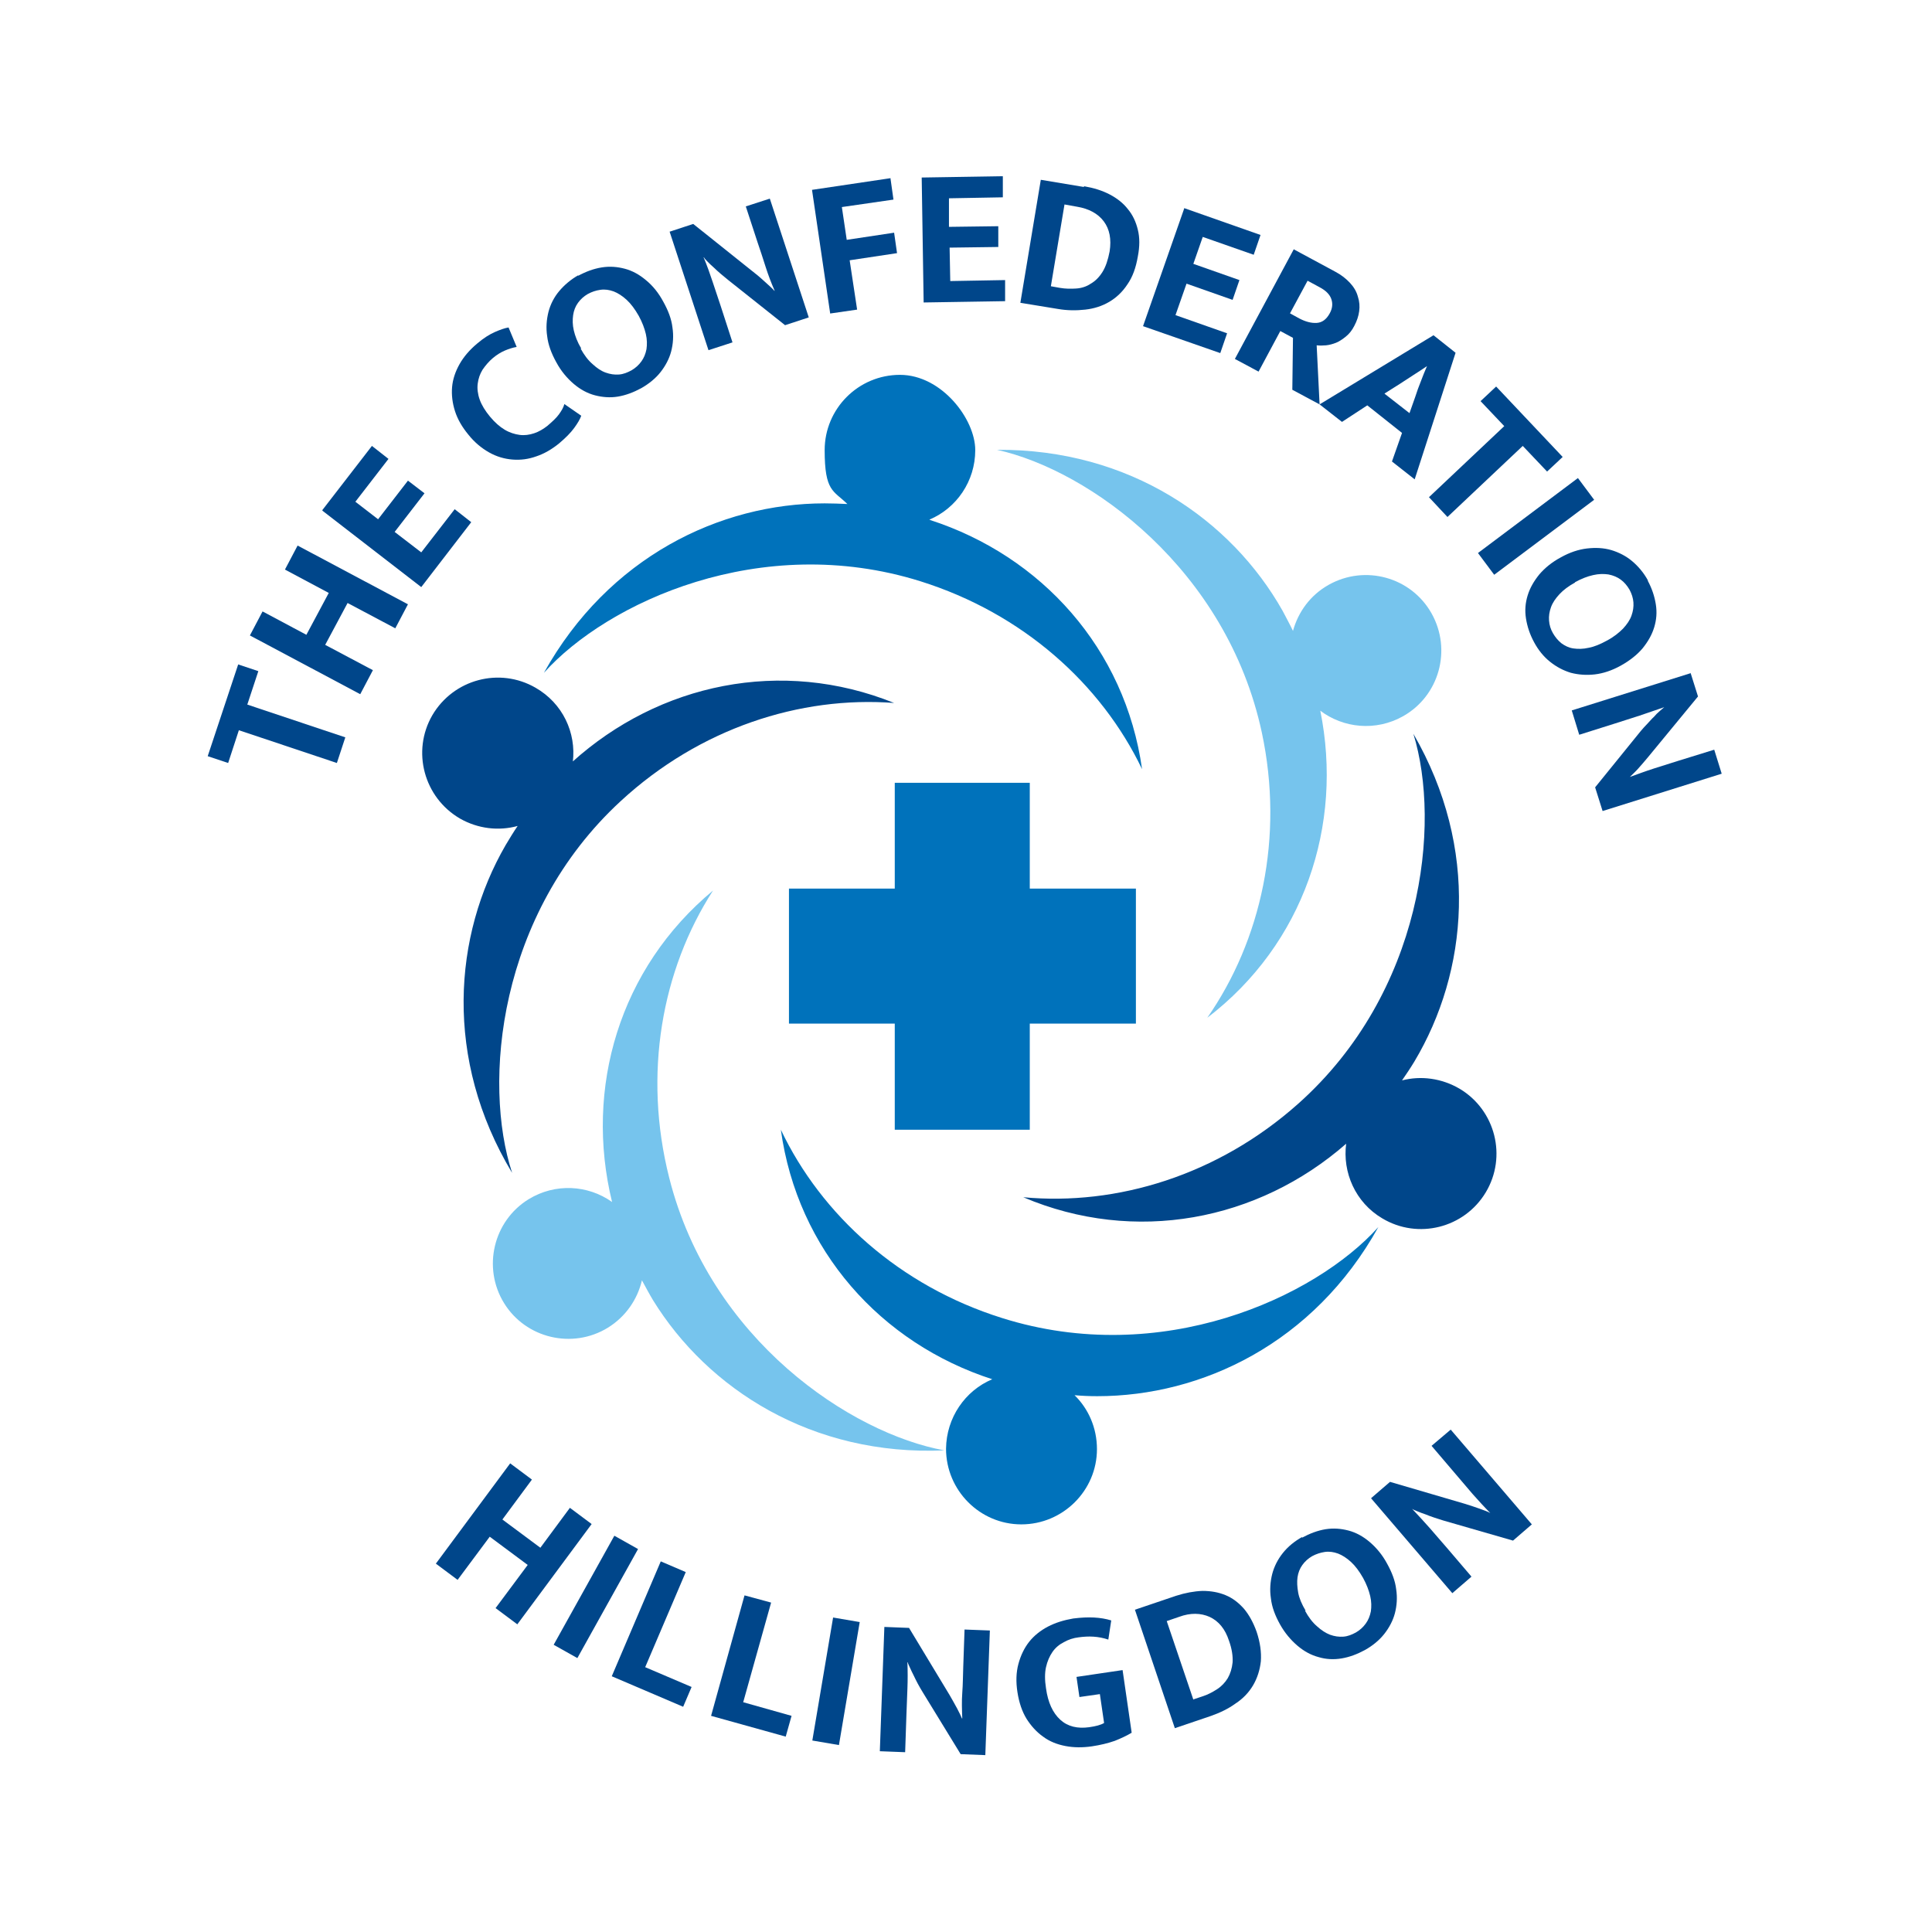 <?xml version="1.0" encoding="UTF-8"?>
<svg id="Layer_1" data-name="Layer 1" xmlns="http://www.w3.org/2000/svg" version="1.1" viewBox="0 0 595.3 595.3">
  <defs>
    <style>
      .cls-1 {
        fill: #0072bb;
      }

      .cls-1, .cls-2, .cls-3 {
        stroke-width: 0px;
      }

      .cls-2 {
        fill: #76c4ed;
      }

      .cls-3 {
        fill: #00468a;
      }
    </style>
  </defs>
  <g>
    <path class="cls-3" d="M73.3,204.7l6.3,2.1-3.4,10.3,30.2,10.1-2.6,7.9-30.2-10.1-3.3,10.1-6.3-2.1,9.4-28.3Z"/>
    <path class="cls-3" d="M111,213.9l-34-18.1,3.9-7.4,13.5,7.2,6.9-12.9-13.5-7.2,3.9-7.4,34,18.1-3.9,7.4-14.7-7.8-6.9,12.9,14.7,7.8-3.9,7.4Z"/>
    <path class="cls-3" d="M99.3,157.2l15.3-19.8,5.1,4-10.2,13.2,7,5.4,9.2-11.9,5.1,3.9-9.2,11.9,8.2,6.3,10.3-13.3,5.1,4-15.4,20-30.4-23.5Z"/>
    <path class="cls-3" d="M168.8,131.1c1.4-1.2,2.6-2.3,3.4-3.4.8-1.1,1.4-2.1,1.7-3.2l5.2,3.6c-.4,1.1-1.1,2.3-2.2,3.8-1.1,1.5-2.6,3-4.6,4.7-2.2,1.8-4.6,3.2-7,4-2.5.9-4.9,1.2-7.4,1-2.5-.2-4.9-.9-7.2-2.2s-4.5-3.1-6.4-5.5c-1.9-2.3-3.3-4.7-4.1-7.2-.8-2.5-1.1-5-.9-7.4.2-2.4,1-4.8,2.3-7.1,1.3-2.3,3.1-4.4,5.5-6.4,2-1.7,3.8-2.8,5.4-3.5,1.6-.7,3-1.2,4.2-1.4l2.5,6c-1.2.2-2.4.6-3.6,1.1s-2.5,1.3-3.7,2.3c-1.3,1.1-2.3,2.3-3.2,3.6-.8,1.3-1.3,2.7-1.5,4.3-.2,1.5,0,3.2.6,4.9.6,1.7,1.7,3.5,3.2,5.3,1.5,1.8,3,3.1,4.5,4,1.5.9,3.1,1.4,4.6,1.6,1.5.2,3,0,4.5-.5,1.5-.5,2.8-1.3,4.1-2.3Z"/>
    <path class="cls-3" d="M178.1,85c2.4-1.3,4.8-2.2,7.3-2.6,2.5-.4,4.8-.2,7.1.4s4.5,1.8,6.5,3.5c2.1,1.7,3.9,3.9,5.4,6.7,1.5,2.7,2.5,5.3,2.8,7.9.4,2.6.2,5.1-.4,7.4-.6,2.3-1.8,4.5-3.3,6.4s-3.6,3.6-5.9,4.9c-2.4,1.3-4.8,2.2-7.2,2.6s-4.8.2-7.1-.4c-2.3-.6-4.5-1.8-6.5-3.5s-3.9-3.9-5.4-6.7c-1.5-2.7-2.5-5.4-2.8-8-.4-2.6-.2-5.1.4-7.5.6-2.3,1.7-4.5,3.3-6.4,1.6-1.9,3.6-3.6,5.9-4.9ZM178.9,107.4c1.1,2,2.3,3.6,3.7,4.8,1.3,1.2,2.6,2.1,4,2.6,1.4.5,2.7.7,4.1.6,1.4-.1,2.6-.6,3.9-1.3,1.2-.7,2.2-1.6,3-2.7.8-1.1,1.3-2.3,1.6-3.8.2-1.4.2-3-.2-4.7-.4-1.7-1.1-3.6-2.2-5.6-1.2-2.1-2.4-3.7-3.7-4.9-1.3-1.2-2.7-2.1-4-2.6-1.4-.5-2.7-.7-4.1-.5s-2.6.6-3.9,1.3c-1.2.7-2.2,1.6-3,2.7-.8,1.1-1.3,2.4-1.5,3.8-.2,1.4-.2,3,.2,4.7s1.1,3.6,2.3,5.6Z"/>
    <path class="cls-3" d="M206.3,71.4l7.3-2.4,18.9,15.1c1.3,1,2.5,2.1,3.6,3.1,1.1,1,2,1.8,2.5,2.4h.1c-1.1-2.5-2-4.9-2.8-7.4s-1.6-5-2.5-7.6l-3.6-11,7.4-2.4,12,36.6-7.3,2.4-17.5-13.9c-.8-.6-1.5-1.3-2.3-1.9-.8-.7-1.5-1.3-2.2-2-.7-.6-1.3-1.2-1.8-1.7-.5-.5-1-1-1.2-1.4h-.1c1.1,2.6,2,5.2,2.8,7.6.8,2.5,1.7,5,2.5,7.5l3.6,11.1-7.4,2.4-12-36.6Z"/>
    <path class="cls-3" d="M274.4,55.1l.9,6.4-15.9,2.3,1.5,10.1,14.6-2.2.9,6.3-14.6,2.2,2.3,15.2-8.3,1.2-5.6-38.1,24.2-3.6Z"/>
    <path class="cls-3" d="M284,54.7l25-.4v6.5c.1,0-16.6.3-16.6.3v8.8c.1,0,15.2-.2,15.2-.2v6.4c.1,0-15,.2-15,.2l.2,10.3,16.9-.3v6.5c.1,0-25.1.4-25.1.4l-.6-38.5Z"/>
    <path class="cls-3" d="M334.1,57.4c2.9.5,5.5,1.3,7.8,2.5s4.2,2.7,5.6,4.5c1.5,1.8,2.5,3.9,3.1,6.4.6,2.4.6,5.1,0,8.2-.6,3.5-1.6,6.3-3.2,8.6-1.5,2.3-3.4,4.1-5.6,5.4-2.2,1.3-4.7,2.1-7.4,2.4-2.7.3-5.5.3-8.4-.2l-11.6-1.9,6.3-37.9,13.2,2.2ZM323.8,88.2l2.8.5c1.7.3,3.4.3,5,.2s3.2-.6,4.5-1.5c1.4-.8,2.6-2,3.6-3.6s1.7-3.7,2.2-6.3c.6-3.8,0-6.9-1.8-9.3-1.8-2.4-4.6-3.9-8.2-4.5l-3.9-.7-4.2,25.2Z"/>
    <path class="cls-3" d="M364.8,64.1l23.6,8.3-2.1,6.1-15.7-5.5-2.9,8.3,14.2,5-2.1,6.1-14.2-5-3.4,9.7,15.9,5.6-2.1,6.1-23.8-8.3,12.7-36.3Z"/>
    <path class="cls-3" d="M398.6,76.8l12.8,6.9c1.9,1,3.4,2.2,4.6,3.5s2,2.7,2.4,4.2c.5,1.5.6,3,.4,4.5-.2,1.5-.7,3-1.5,4.5-.7,1.4-1.6,2.5-2.6,3.3s-2,1.5-3,1.9c-1,.4-2.1.7-3.1.8-1.1.1-2,.1-2.9,0l.9,18.2-8.4-4.5.2-16-3.9-2.1-6.7,12.5-7.3-3.9,18.2-33.9ZM397.4,96.5l2.9,1.6c1.9,1,3.7,1.5,5.4,1.4,1.7-.1,3-1.1,4-2.9.9-1.6,1-3.1.5-4.5-.5-1.4-1.7-2.6-3.6-3.6l-3.7-2-5.5,10.2Z"/>
    <path class="cls-3" d="M441.7,103.3l6.8,5.4-12.6,39-7-5.5,3.1-8.8-10.7-8.5-7.8,5.1-6.9-5.4,35.1-21.3ZM426.6,121.3l7.7,6,1.8-5.1c.5-1.6,1.1-3.2,1.7-4.7.6-1.6,1.2-3.1,1.9-4.7h0c-1.3.9-2.7,1.8-4.1,2.7-1.4.9-2.9,1.9-4.3,2.8l-4.6,2.9Z"/>
    <path class="cls-3" d="M481.5,140.8l-4.8,4.5-7.5-7.9-23.2,21.9-5.7-6.1,23.2-21.9-7.3-7.7,4.8-4.5,20.5,21.7Z"/>
    <path class="cls-3" d="M491.2,154l-30.8,23.1-5-6.7,30.8-23.1,5,6.7Z"/>
    <path class="cls-3" d="M507.7,178.9c1.3,2.4,2.1,4.8,2.5,7.3s.2,4.8-.5,7.1c-.7,2.3-1.9,4.4-3.6,6.5-1.7,2-4,3.8-6.7,5.3-2.7,1.5-5.4,2.4-8,2.7s-5.1.1-7.4-.5c-2.3-.7-4.4-1.8-6.4-3.4s-3.6-3.6-4.9-6c-1.3-2.4-2.1-4.8-2.5-7.3-.4-2.5-.2-4.8.5-7.1.7-2.3,1.9-4.4,3.6-6.5,1.7-2,3.9-3.8,6.7-5.3,2.7-1.5,5.4-2.4,8-2.7s5.1-.2,7.5.5c2.3.7,4.5,1.8,6.4,3.4s3.6,3.6,4.9,6ZM485.3,179.5c-2,1.1-3.6,2.3-4.8,3.6-1.2,1.3-2.1,2.6-2.6,4-.5,1.4-.7,2.7-.6,4.1s.5,2.7,1.2,3.9c.7,1.2,1.5,2.2,2.6,3.1,1.1.8,2.3,1.4,3.7,1.6,1.4.2,3,.2,4.7-.2,1.7-.3,3.6-1.1,5.6-2.2,2.1-1.1,3.7-2.4,5-3.7,1.2-1.3,2.1-2.6,2.6-4,.5-1.4.7-2.7.6-4.1-.1-1.3-.5-2.6-1.2-3.9-.7-1.2-1.6-2.3-2.7-3.1-1.1-.8-2.3-1.3-3.8-1.6-1.4-.2-3-.2-4.7.2-1.8.4-3.6,1.1-5.6,2.2Z"/>
    <path class="cls-3" d="M520.9,207.3l2.3,7.3-15.4,18.7c-1.1,1.3-2.1,2.5-3.1,3.6-1,1.1-1.9,1.9-2.5,2.5h0c2.5-.9,4.9-1.8,7.4-2.6,2.5-.8,5-1.6,7.6-2.4l11-3.4,2.3,7.4-36.7,11.5-2.3-7.3,14.1-17.4c.6-.7,1.3-1.5,2-2.2.7-.7,1.3-1.5,2-2.1.6-.7,1.2-1.3,1.8-1.8s1-.9,1.4-1.2h0c-2.6.9-5.2,1.8-7.6,2.6-2.5.8-5,1.6-7.5,2.4l-11.1,3.5-2.3-7.5,36.7-11.5Z"/>
  </g>
  <path class="cls-1" d="M286.4,160.1c8.3-3.5,14.1-11.8,14.1-21.4s-10.4-23.2-23.2-23.2-23.2,10.4-23.2,23.2,2.7,12.4,7,16.6c-2.3-.1-4.6-.2-7-.2-32.2,0-66.6,16.5-86.5,52.2,19.5-21.7,66.8-43.6,116-28.2,31.5,9.9,55.7,31.6,68.3,57.9-5.2-37.1-31-65.7-65.4-76.8Z"/>
  <path class="cls-2" d="M406.7,218.9c7.2,5.5,17.2,6.5,25.6,1.8,11.2-6.3,15.1-20.5,8.8-31.7-6.3-11.2-20.5-15.1-31.7-8.8-5.7,3.2-9.4,8.4-11,14.2-1-2.1-2.1-4.1-3.2-6.2-15.8-28-47.1-49.9-88-49.6,28.5,6.3,70.8,36.8,81.6,87.1,6.9,32.3-.2,64-16.8,87.9,29.7-22.7,42-59.3,34.8-94.7Z"/>
  <path class="cls-3" d="M414.8,352.3c-1.2,8.9,2.8,18.2,11.1,23.1,11,6.6,25.3,3,31.9-8,6.6-11,3-25.3-8-31.9-5.6-3.3-12-4.1-17.8-2.6,1.3-1.9,2.6-3.8,3.8-5.8,16.5-27.6,20.2-65.6-.3-101,8.6,27.9,3,79.7-35.5,114-24.7,22-55.8,31.5-84.7,28.8,34.4,14.6,72.3,7.3,99.5-16.5Z"/>
  <path class="cls-1" d="M305.7,425c-8.3,3.5-14.1,11.8-14.2,21.4,0,12.8,10.4,23.3,23.2,23.3,12.8,0,23.3-10.4,23.3-23.2,0-6.5-2.6-12.4-6.9-16.6,2.3.2,4.6.3,7,.3,32.2,0,66.7-16.3,86.6-52.1-19.5,21.7-66.9,43.5-116,28-31.5-9.9-55.6-31.7-68.1-58,5.1,37.1,30.8,65.8,65.2,76.9Z"/>
  <path class="cls-2" d="M188.5,370.3c-7.4-5.2-17.4-5.8-25.6-.8-10.9,6.7-14.3,21.1-7.6,32,6.7,10.9,21.1,14.3,32,7.6,5.5-3.4,9.1-8.7,10.5-14.6,1.1,2,2.2,4.1,3.4,6.1,16.9,27.4,49,48.1,89.8,46.3-28.7-5.2-72.2-34-84.8-84-8.1-32-2.3-64,13.5-88.5-28.8,23.9-39.7,60.8-31.1,96Z"/>
  <path class="cls-3" d="M176.5,234.8c1.1-9-3.1-18.1-11.5-22.9-11.1-6.4-25.3-2.6-31.8,8.5-6.4,11.1-2.6,25.3,8.5,31.8,5.6,3.2,12,3.9,17.8,2.3-1.3,1.9-2.5,3.9-3.7,5.9-16.1,27.8-19.1,65.9,2,101-9.1-27.7-4.4-79.7,33.5-114.6,24.3-22.4,55.2-32.4,84.2-30.2-34.7-14-72.4-6-99.2,18.2Z"/>
  <rect class="cls-1" x="275.7" y="241.2" width="41.6" height="106.9"/>
  <rect class="cls-1" x="275.7" y="241.2" width="41.6" height="106.9" transform="translate(591.2 -1.9) rotate(90)"/>
  <g>
    <path class="cls-3" d="M134.3,481.8l22.9-30.9,6.7,5-9.1,12.3,11.7,8.7,9.1-12.3,6.7,5-22.9,30.9-6.7-5,9.9-13.3-11.7-8.7-9.9,13.3-6.7-5Z"/>
    <path class="cls-3" d="M196.6,477.3l-18.7,33.6-7.3-4.1,18.7-33.6,7.3,4.1Z"/>
    <path class="cls-3" d="M203.6,481.1l7.7,3.3-12.5,29.3,14.3,6.1-2.6,6.1-22-9.4,15.1-35.4Z"/>
    <path class="cls-3" d="M229.5,491.6l8.1,2.2-8.6,30.7,14.9,4.2-1.8,6.4-23-6.4,10.3-37.1Z"/>
    <path class="cls-3" d="M264.9,499.8l-6.4,37.9-8.2-1.4,6.4-37.9,8.2,1.4Z"/>
    <path class="cls-3" d="M272.5,501.3l7.6.3,12.5,20.7c.8,1.4,1.6,2.8,2.3,4.1.7,1.3,1.2,2.4,1.5,3.1h.1c-.1-2.6-.2-5.3,0-7.9s.2-5.3.3-8l.4-11.5,7.8.3-1.4,38.4-7.6-.3-11.7-19.1c-.5-.8-1-1.7-1.5-2.6-.5-.9-.9-1.8-1.3-2.6s-.8-1.6-1.1-2.3c-.3-.7-.6-1.2-.7-1.7h-.1c.1,2.8.1,5.5,0,8.1s-.2,5.2-.3,7.9l-.4,11.7-7.8-.3,1.4-38.4Z"/>
    <path class="cls-3" d="M330.7,498.7c2.4-.3,4.5-.4,6.4-.3,1.9.1,3.7.4,5.3.9l-.9,5.9c-1.5-.5-3-.8-4.6-.9-1.5-.1-3,0-4.5.2-1.7.2-3.2.7-4.6,1.5-1.4.7-2.6,1.7-3.5,3-.9,1.3-1.6,2.9-2,4.7-.4,1.8-.4,4,0,6.5.6,4.4,2.1,7.6,4.4,9.7,2.3,2.1,5.3,2.8,8.9,2.3,2.1-.3,3.6-.7,4.6-1.3l-1.3-8.9-6.3.9-.9-6.2,14.2-2.1,2.8,19.3c-1.5.9-3.2,1.7-5.2,2.5-2,.7-4.4,1.3-7.1,1.7-2.8.4-5.5.4-8.1-.1-2.6-.5-4.9-1.4-6.9-2.9-2-1.4-3.7-3.3-5.1-5.5-1.4-2.3-2.3-5-2.8-8.2s-.4-6.1.3-8.7,1.8-4.9,3.3-6.8c1.5-1.9,3.5-3.5,5.8-4.7,2.3-1.2,4.9-2,7.8-2.5Z"/>
    <path class="cls-3" d="M362.4,491.7c2.8-.9,5.5-1.4,8.1-1.5,2.6,0,4.9.4,7.1,1.3,2.2.9,4,2.3,5.7,4.2,1.6,1.9,2.9,4.3,3.9,7.1,1.1,3.3,1.5,6.3,1.3,9.1-.3,2.7-1.1,5.2-2.4,7.4s-3.1,4.1-5.4,5.6c-2.2,1.6-4.7,2.8-7.5,3.8l-11.2,3.8-12.3-36.5,12.7-4.3ZM367.8,523.6l2.7-.9c1.6-.5,3.1-1.3,4.5-2.2,1.4-.9,2.5-2.1,3.3-3.4.8-1.4,1.3-3,1.5-4.9.1-1.9-.2-4.1-1.1-6.6-1.2-3.7-3.2-6.1-6-7.4-2.7-1.2-5.9-1.3-9.4,0l-3.8,1.3,8.2,24.2Z"/>
    <path class="cls-3" d="M401.2,473.8c2.4-1.3,4.8-2.2,7.2-2.6,2.5-.4,4.8-.2,7.1.4,2.3.6,4.5,1.8,6.5,3.5s3.9,3.9,5.4,6.7c1.5,2.7,2.5,5.3,2.8,7.9.4,2.6.2,5.1-.4,7.4-.6,2.3-1.8,4.5-3.3,6.4-1.6,2-3.6,3.6-5.9,4.9-2.4,1.3-4.8,2.2-7.2,2.6s-4.8.3-7.1-.4c-2.3-.6-4.5-1.8-6.5-3.5-2-1.7-3.9-3.9-5.4-6.6-1.5-2.7-2.5-5.3-2.8-8-.4-2.6-.2-5.1.4-7.5.6-2.3,1.7-4.5,3.3-6.5,1.6-2,3.6-3.6,5.9-4.9ZM402.1,496.3c1.1,2,2.3,3.6,3.7,4.8,1.3,1.2,2.7,2.1,4,2.6,1.4.5,2.7.7,4.1.6,1.4-.1,2.6-.6,3.9-1.3,1.2-.7,2.2-1.6,3-2.7.8-1.1,1.3-2.3,1.6-3.8.2-1.4.2-3-.2-4.7-.4-1.7-1.1-3.6-2.2-5.6-1.2-2.1-2.4-3.7-3.7-4.9-1.3-1.2-2.7-2.1-4-2.6-1.4-.5-2.7-.7-4.1-.5-1.3.2-2.6.6-3.9,1.3-1.2.7-2.2,1.6-3,2.7s-1.3,2.4-1.5,3.8c-.2,1.4-.1,3,.2,4.7s1.1,3.6,2.3,5.6Z"/>
    <path class="cls-3" d="M422.5,461.6l5.8-5,23.2,6.8c1.6.5,3.1,1,4.5,1.5,1.4.5,2.5.9,3.2,1.3h0c-1.9-1.9-3.7-3.9-5.4-5.8-1.7-2-3.4-4-5.2-6.1l-7.5-8.8,5.9-5,25,29.2-5.8,5-21.5-6.2c-.9-.3-1.9-.6-2.8-.9-1-.3-1.9-.7-2.7-1-.9-.3-1.7-.6-2.4-.9-.7-.3-1.3-.5-1.7-.8h0c2,2.1,3.8,4.1,5.5,6,1.7,2,3.4,3.9,5.2,6l7.6,8.9-5.9,5.1-25-29.2Z"/>
  </g>
</svg>